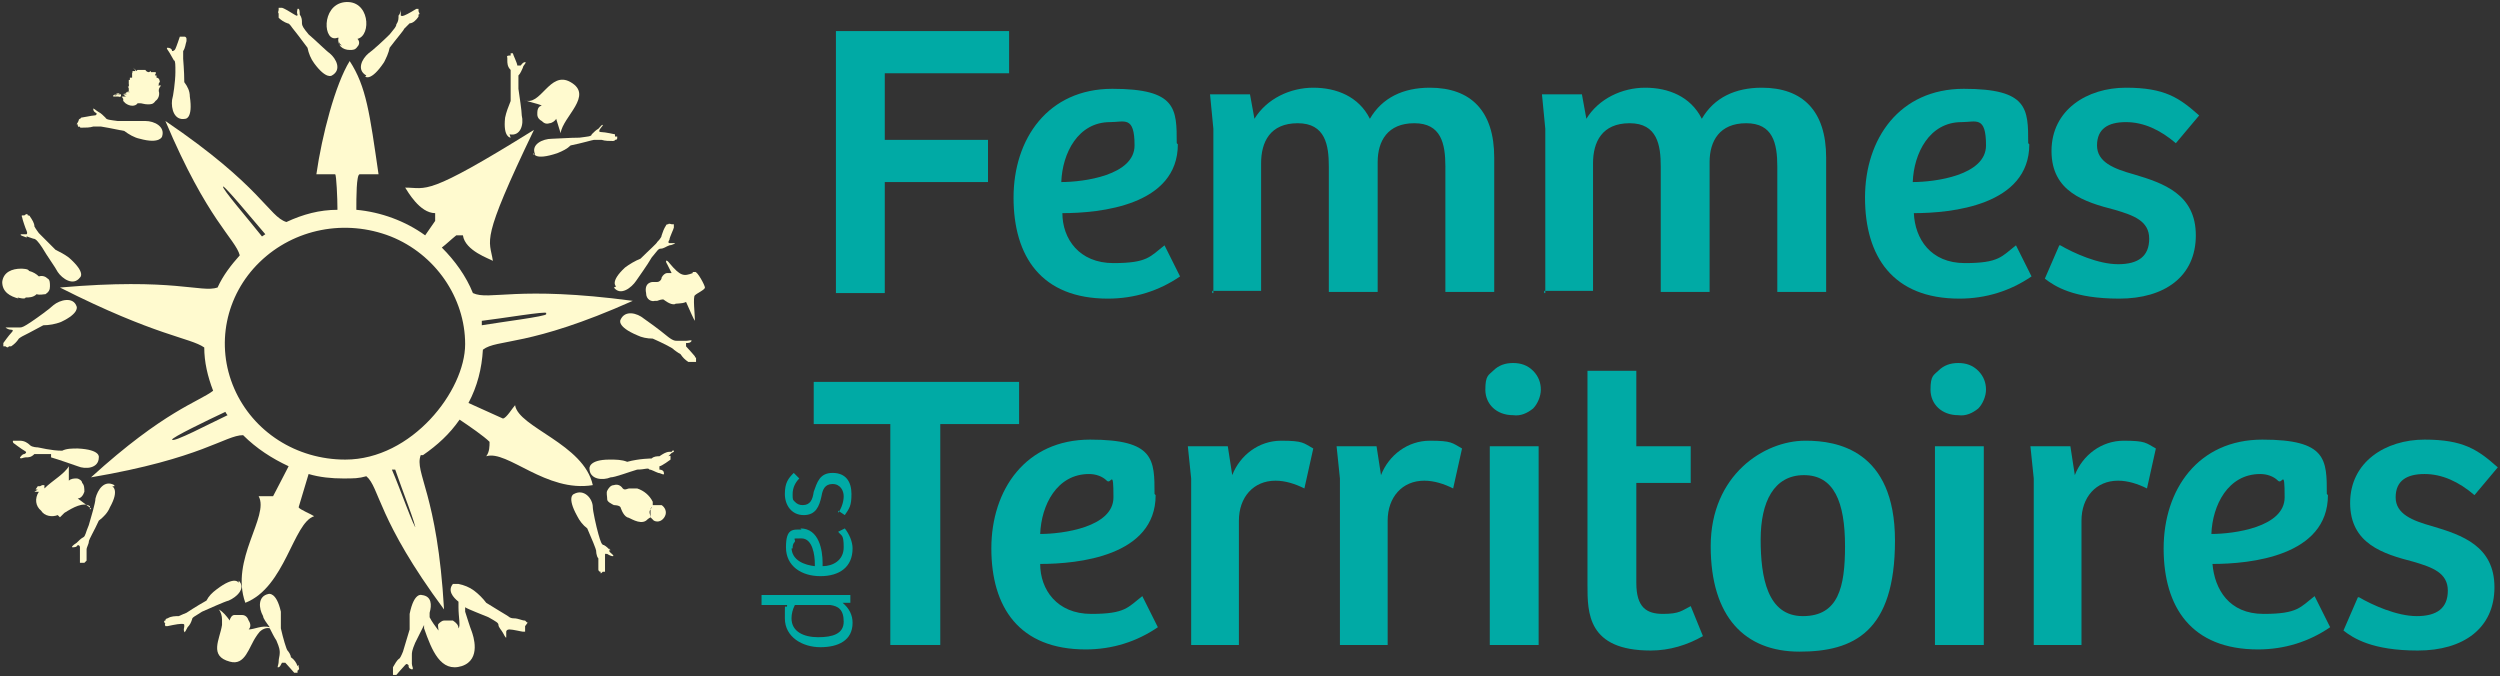 <svg xmlns="http://www.w3.org/2000/svg" id="Calque_1" viewBox="0 0 225.2 60.9"><rect x="0" y="0" width="225.2" height="60.9" fill="#333333" stroke="none"/><defs><style>      .st0 {        fill: #00aaa5;      }      .st1 {        fill: #fffacf;      }    </style></defs><g id="Calque_11" data-name="Calque_1"><g id="Symbols"><g id="HEADER-MOBILE_x2F_rvb"><g id="LOGO-f-eFichier-11-V3"><path id="Path" class="st1" d="M59.1,45.5h-.3v-.3c-.3-.6-.8-1-1.4-1.2h-.7c-.2,0-.4.2-.6,0h0c-.2-.3-.5-.4-.8-.3-.3,0-.5.3-.6.5s0,.5,0,.8c0,.2.4.4.6.5,0,0,.5,0,.6.2,0,0,.2.7.6.9.2,0,1.1.7,1.7.3,0,0,.2-.2.4-.3,0-.2-.2-.5,0-.7,0-.2.2-.3.4-.4-.2,0-.3.2-.4.4,0,.2,0,.5,0,.7h0q0,0,0,0c0,0,.2.2.3.3.4.2.8,0,1-.4s0-.8-.3-1h-.4Z"></path><path id="Shape" class="st1" d="M30.5,3.4h0c0,.3,0,.5.3.7-.3,0-.4-.4-.3-.7,0,.3,0,.6.2.8s.5.3.8.3.5,0,.7-.3c.2-.2.2-.5,0-.7h0c1.3-.3,1.1-3.6-1.2-3.3-2.1.3-1.9,3.7-.6,3.2ZM32.2,3.5h0c0,.2,0,.4-.2.6.2,0,.3-.3.2-.6ZM31.5,1.9h0l-.6.9.6-.9Z"></path><path id="Path-2" class="st1" d="M25.1,1.4v.2c.2.2.5.4.8.5.2,0,.4.4.5.5s.7.9,1.3,1.7c.1.5.3,1,.6,1.4,1.1,1.5,1.6,1.1,1.6,1.1.9-.5.4-1.5-.2-2-.3-.2-1.3-1.2-1.9-1.7h0c-.5-.6-.6-.8-.6-1,0-.3,0-.5-.2-.8,0-.2,0-.6-.2-.5,0,.1-.1.3,0,.5,0,.1,0,.2-.3,0s-1-.6-1.1-.6h-.3v.2s-.1.3,0,.3v.2Z"></path><path id="Path-3" class="st1" d="M32.9,6.9s.5.5,1.7-1.3c.2-.4.4-.8.5-1.3.6-.8,1.3-1.6,1.3-1.7,0,0,.4-.4.5-.5.3,0,.6-.3.8-.6,0,0,0-.1,0-.2.2,0,0-.2,0-.3v-.2c0,0-.2,0-.2,0h0s-.8.5-1.1.6-.2,0-.3,0v-.5c0-.1,0,.3-.2.5,0,.3,0,.5-.2.8,0,.2-.2.4-.6.9h0c-.6.6-1.6,1.5-1.9,1.7-.6.5-1.1,1.5-.2,2h0Z"></path><path id="Path-4" class="st1" d="M1.6,26.8s.7.2.7,0c.3,0,.7,0,1-.3h0c.3.1.6,0,.8,0,.3-.2.4-.4.4-.7s0-.6-.2-.7c-.2-.2-.5-.3-.8-.2h0c-.2-.2-.5-.4-.9-.5,0-.2-.7-.2-.7-.2-.8,0-1.6.3-1.7,1.2,0,.9.7,1.3,1.5,1.5h-.1Z"></path><path id="Path-5" class="st1" d="M2,30.3s1-.5,1.9-1c.5,0,1.1-.1,1.6-.3,1.7-.8,1.4-1.4,1.4-1.4-.3-.9-1.5-.6-2.1-.1-.3.3-1.4,1.1-2,1.5h0c-.6.4-.8.5-1,.5h-.8c-.2,0-.6,0-.5,0,.1.1.3.2.5.2s.2.1,0,.3-.7.9-.7.9H.3v.3h.2s.2.2.3,0h.2c.3-.2.5-.4.7-.7.1-.1.5-.3.6-.4l-.3.2Z"></path><path id="Path-6" class="st1" d="M2.2,21.2c.2.1.5.2.8.3.2,0,.4.2.8.8h0c.4.7,1.2,1.8,1.4,2.2.4.6,1.4,1.3,2,.5,0,0,.6-.4-1-1.8-.4-.3-.8-.5-1.2-.7-.7-.7-1.5-1.5-1.5-1.5,0,0-.3-.4-.4-.6,0-.3-.2-.6-.4-.9,0,0,0-.1-.2-.1,0-.2-.2-.1-.3,0h-.2c-.1,0,0,.2,0,.2h0c0,.1.3,1,.4,1.2s0,.3,0,.3h-.5c-.2.1.3.2.5.3v-.2Z"></path><path id="Path-7" class="st1" d="M8.2,45.8h.1-.1c-.4-.3-.8-.6-1.2-.9h0c.3,0,.5-.3.6-.6,0-.3,0-.6-.2-.8,0-.2-.3-.4-.5-.4s-.5,0-.7.2v-1.3c-.4.7-1.5,1.3-2.2,2h0v-.3h0,0c0,0-.2,0-.2,0h0c0,0-.2.1-.2.1h-.2c0,0-.2.3-.2.3h.2l-.3.2.2-.2h0l-.2.2h0s.2,0,.4,0h0c-.4.6-.3,1.3.2,1.7.3.5,1,.6,1.5.4l.2.2.4-.4h0c.8-.5,1.7-1,2.3-.6v.3Z"></path><path id="Path-8" class="st1" d="M10.3,43.7c-.9-.5-1.5.4-1.7,1.2,0,.4-.4,1.7-.6,2.4h0c-.3.7-.3,1-.5,1.1s-.4.3-.6.5c0,0-.5.3-.4.4.2,0,.4,0,.5-.2,0,0,.2,0,.2.2v1.2h0v.2h.2s.3,0,.2,0q0,0,.2-.2c0-.3,0-.6,0-1,0-.2.2-.5.2-.7s.5-1,.9-1.9c.4-.3.8-.7,1-1.2.9-1.6.2-1.9.2-1.9h.2Z"></path><path id="Path-9" class="st1" d="M4.6,41.2h0c.7.2,2.1.7,2.4.8.7.3,1.9.2,1.9-.8,0,0,.2-.7-1.9-.8-.5,0-1,0-1.4.2-1,0-2.1-.3-2.2-.3,0,0-.5,0-.7-.2-.2-.2-.5-.4-.9-.4h-.2c-.1,0-.2,0-.2,0h-.2c-.1,0,0,.2,0,.2h0c0,0,.8.6,1,.7s.2.2,0,.3c-.2,0-.3.2-.4.3,0,.2.3,0,.5,0,.3,0,.5,0,.8-.3.2,0,.4,0,1.1,0h.4Z"></path><path id="Path-10" class="st1" d="M24.4,57h0Z"></path><path id="Path-11" class="st1" d="M26.8,60c-.1-.3-.3-.6-.6-.8,0-.2-.2-.5-.3-.6s-.4-1.1-.6-2v-1.5c-.4-1.8-1.1-1.6-1.1-1.6-1,.2-.9,1.3-.5,2,0,.2.3.6.6,1-.7-.2-1.4.2-1.9.2h0c.2-.2.2-.5,0-.8-.1-.3-.3-.5-.6-.5-.2,0-.5,0-.7,0s-.4.3-.4.5c-.3-.4-.6-.8-1-1,.2.2.3.6.3.9v.5c-.2,1.3-1.2,2.8.7,3.3,1.4.4,1.7-1.3,2.4-2.3,0,0,.2-.3.3-.4.2-.2.6-.4.9-.3.2.4.4.8.6,1.1h0c.3.7.3.9.3,1.1,0,.3-.1.5-.1.8s-.2.6,0,.5c.1,0,.2-.2.3-.4,0,0,.1,0,.3,0,.2.2.7.8.8.9h.1s.1,0,.2,0v-.2c.1,0,.2-.2.1-.3v-.2h0Z"></path><path id="Path-12" class="st1" d="M21.5,52.5s-.3-.7-2,.6c-.4.3-.7.6-.9,1-.9.5-1.8,1.1-1.8,1.1,0,0-.5.2-.7.3-.3,0-.7,0-1,.2,0,0-.2,0-.2.2-.2,0-.1.2,0,.3,0,0-.1,0,0,.2h.2s.9-.2,1.2-.2.3,0,.3.2-.1.3,0,.5c0,.2.2-.2.3-.4.2-.2.3-.4.4-.7,0-.2.3-.3.9-.7h0c.7-.3,2-.9,2.4-1,.7-.3,1.6-1.1.9-1.8v.2Z"></path><path id="Shape-2" class="st1" d="M38.1,41c1.3-.9,2.4-1.9,3.3-3.2.9.6,2.2,1.5,2.7,2,0,.4,0,.9-.3,1.3,1.9-.6,5.4,3.3,9.6,2.6-.8-3.7-6.7-5.2-7-7.2-.2.2-.8,1.2-1.1,1.2l-3.1-1.4c.8-1.5,1.2-3.1,1.3-4.8,1.3-1,4.1-.2,13.5-4.4-10.5-1.4-12.9,0-14.4-.7-.6-1.5-1.6-2.9-2.8-4.1.4-.3.8-.7,1.3-1.1h.6c.2,1.4,2.4,2.1,2.7,2.3-.3-2-1.2-1.6,3.7-11.8-9.8,6.1-9.6,5.2-11.6,5.2h0c.2.3,1.3,2.3,2.7,2.3v.7l-.9,1.3c-1.8-1.3-4-2.1-6.2-2.3,0-1.1,0-3.2.3-3.2h1.7c-.8-5.5-1.1-7.9-2.6-10.2-1.3,2.1-2.5,6.7-3,10.2h1.7c.1.1.2,2.1.2,3.2-1.6,0-3.1.4-4.6,1.1-1.6-.5-2.2-3.2-10.9-9.1,3.8,9,6.3,10.6,6.7,12.1-.8.9-1.5,1.8-2,2.9-1.5.5-3.9-.9-14.2,0,8.7,4.4,11.7,4.5,13,5.4,0,1.3.3,2.6.8,3.9-1.3,1-4.4,1.8-11,7.8,10-1.7,12.1-3.8,13.7-3.8,1.2,1.2,2.6,2.1,4.1,2.8-.5,1-1.1,2.1-1.4,2.7h-1.3c1,1.8-2.6,5.7-1.2,9.6,3.6-1.4,4.3-7.2,6.2-7.8-.3-.2-1.3-.6-1.4-.8l.9-3c1,.3,2.1.4,3.1.4s1.4,0,2.1-.2c1.2,1,1,3.9,7,12-.6-10.5-2.7-12.3-2.1-13.9h.2ZM49.2,28.3c0,.2-4,.7-5.8,1v-.4c1.7-.2,5.9-.9,5.8-.7h0ZM20.1,16.8c.2,0,2.6,2.9,3.8,4.3l-.3.2c-1.1-1.4-3.7-4.4-3.5-4.5ZM15.5,39.6c0-.2,3.1-1.7,4.8-2.5,0,0,.1.2.2.3-1.7.8-4.9,2.5-5,2.2ZM31.1,41.4c-4.4,0-8.3-2.5-10-6.4-1.7-3.9-.8-8.4,2.3-11.4,3.1-3,7.7-3.9,11.8-2.3,4,1.6,6.7,5.5,6.7,9.7s-4.8,10.4-10.8,10.4ZM37.5,47.6c-.2,0-1.5-3.7-2.2-5.3h.3c.5,1.5,2,5.3,1.8,5.3h.1Z"></path><path id="Path-13" class="st1" d="M47.5,56.1q0,0-.2-.2c-.3,0-.6-.2-1-.2s-.5-.2-.7-.3c0,0-1-.6-1.8-1.1-.3-.4-.7-.8-1.1-1.1-.4-.3-.9-.5-1.4-.6h0c-.2,0-.4,0-.5,0-.5.6,0,1.2.5,1.6v.5c0,.9.2,1.7,0,1.9h0c0-.3-.2-.5-.5-.7-.3,0-.6,0-.8,0-.2,0-.4.2-.5.3s0,.4,0,.6c-.3-.4-.6-.8-.8-1.2v-.4c.2-.7.2-1.5-.7-1.6,0,0-.7-.3-1.1,1.7v1.4l-.6,2s-.2.5-.3.6c-.3.2-.4.5-.6.8v.2c0,0,0,.2,0,.3v.2h.3s.6-.7.8-.9.2,0,.3,0c0,.2,0,.3.3.4.2,0,0-.3,0-.5,0-.3,0-.5,0-.8,0-.2,0-.4.3-1.1h0l.8-1.6v.3c.7,2,1.5,4,3.4,3.4,1.8-.6,1-2.8.9-3.1-.2-.5-.4-1.2-.6-1.8v-.4c.3.2,1.4.6,2.1.9h0c.7.4.9.5.9.7,0,.2.3.5.4.7,0,0,.3.6.3.4v-.5c0,0,0-.2.3-.2s1.1.2,1.2.2h.2v-.2s0-.3,0-.3l.3-.4Z"></path><path id="Path-14" class="st1" d="M60.7,40.7c0,0,0-.3-.2,0h-.2c-.3,0-.6.2-.9.4-.2,0-.5,0-.7.2,0,0-1.1,0-2.2.3-.5-.2-1-.2-1.6-.2-1.9,0-1.8.8-1.8.8,0,1,1.2,1.1,1.9.8.4,0,1.7-.5,2.4-.7h0c.7,0,1-.2,1.1,0,.2,0,.5.2.8.3.2,0,.6.3.5,0,0-.2-.2-.3-.4-.3,0,0,0,0,0-.3.2,0,1-.6,1-.6h0c0,0,0-.2,0-.3s-.2,0-.2,0l.3-.3Z"></path><path id="Path-15" class="st1" d="M55,49.6c-.2-.2-.4-.4-.6-.5-.2,0-.3-.3-.5-1h0c-.2-.7-.5-2.1-.5-2.4,0-.8-.8-1.7-1.7-1.2,0,0-.7.2.3,2,.2.4.5.8.9,1.1.4.9.8,1.9.8,2,0,0,0,.5.2.7v1s0,.2.2.2c0,.2,0,.2.2,0,0,0,0,0,.2,0v-.2h0v-1.2c0-.3,0-.2.2-.2,0,0,.3.2.5.2s-.2-.3-.3-.4v-.3Z"></path><path id="Path-16" class="st1" d="M62.4,24.6c-.8.3-1.1.3-2.1-.9-.3-.4-.4-.2-.2.1l.4.8h-.4c-.2,0-.4.2-.5.4,0,.2-.2.4-.4.4h-.4s-.8,0-.6,1c0,.6.5.8.8.7h.2s.5-.2.6-.1c0,0,.6.5,1,.4,0-.1.6,0,1-.2.4.9.7,1.6.8,1.7,0-.5-.2-2.2,0-2.3.2-.2.9-.5.9-.7s-.7-1.5-.9-1.4h-.2Z"></path><path id="Path-17" class="st1" d="M55.3,25.9c.6.8,1.6,0,2-.6.2-.3,1-1.4,1.4-2.1h0c.5-.6.6-.8.8-.8.3,0,.5-.2.8-.3.2,0,.6-.2.5-.2h-.5c0,0-.2,0,0-.3,0-.2.4-1,.4-1.1h0v-.3h-.2s-.3-.1-.3,0c0,0-.2,0-.2.1-.2.3-.3.6-.4.9,0,.2-.3.5-.4.6,0,.1-.8.8-1.5,1.5-.5.2-1,.5-1.4.8-1.4,1.3-.8,1.7-.8,1.7h0Z"></path><path id="Path-18" class="st1" d="M62.6,32.1s-.6-.7-.8-.9q0-.2,0-.3c.2,0,.4,0,.5-.2,0-.1-.3,0-.5,0h-.8c-.2,0-.4,0-1-.5h0c-.6-.5-1.7-1.3-2-1.5-.6-.5-1.7-.8-2.1.1,0,0-.4.6,1.5,1.4.4.2.9.3,1.4.3.9.4,1.9.9,1.9,1,0,0,.4.3.6.4.2.3.4.5.7.7,0,0,0,0,.2,0,0,0,.2,0,.3,0h.2v-.4h-.1Z"></path><path id="Path-19" class="st1" d="M48.8,9.5h0s0,0-.2.1h0c-.2.2-.2.4-.2.7s.2.5.4.6c.2.2.4.3.7.2.2,0,.5-.2.6-.4l.4,1.3c.2-1.5,3-3.4.9-4.6-1.9-1.1-2.7,2.3-4.2,1.6.5.2,1.1.3,1.6.5h0Z"></path><path id="Path-20" class="st1" d="M48.6,9.6h0s0,0,0,0Z"></path><path id="Path-21" class="st1" d="M45.9,12.1c1,.2,1.3-.9,1.1-1.7,0-.4-.2-1.7-.3-2.4h0c0-.8,0-1,0-1.2.2-.2.3-.5.4-.7,0-.2.4-.5.2-.5s-.3.2-.4.3c0,0-.2,0-.3,0,0-.2-.4-1-.4-1.1h0s0,0-.2,0v.2c-.2,0-.4,0-.3.2,0,0,0,0,0,.2,0,.3,0,.6.3.9v2.8c-.2.5-.4,1-.5,1.5-.2,1.8.5,1.8.5,1.8h0Z"></path><path id="Path-22" class="st1" d="M48.1,13.8s0,.7,2.1,0c.5-.2.9-.4,1.2-.7,1-.2,2-.5,2.1-.5h.7c.3.1.7.1,1,.1,0,0,.2,0,.2-.1.2,0,.2-.1.2-.2,0,0,0,0,0-.1h-.2v-.2s-.9-.2-1.2-.2-.2-.1-.2-.2c0,0,.2-.3.3-.4,0-.2-.3.2-.4.3-.2.1-.4.3-.6.5,0,.2-.4.2-1.1.3h0c-.8,0-2.2.1-2.5.1-.8,0-1.9.5-1.5,1.4h-.2Z"></path><path id="Path-23" class="st1" d="M7,11.2c0,.1,0,.3.2.2,0,.1,0,.1.2.1.3,0,.7,0,1-.1h.7c.1,0,1.1.2,2.1.4.4.3.9.6,1.4.7,1.8.5,2-.2,2-.2.3-.9-.7-1.4-1.5-1.4h-2.5c-.7-.1-1-.1-1.1-.3-.2-.2-.4-.4-.6-.5-.2-.1-.5-.4-.5-.3,0,.2.1.3.3.4,0,.1,0,.2-.2.2s-1.1.2-1.2.2h0c0,.1-.2.1-.2.2h0c0,.1-.2.4-.2.4Z"></path><path id="Path-24" class="st1" d="M15.7,5.4c.1.2.1.4.1,1.1h0c0,.8-.2,2.2-.3,2.5-.1.8.2,1.9,1.2,1.7,0,0,.7,0,.4-2,0-.5-.2-.9-.5-1.3,0-1-.1-2-.1-2.1v-.7c.2-.3.2-.6.3-.9v-.2c0,0,0-.2-.2-.2,0,0,0,0-.1,0h-.2q0,0-.1,0s-.3.9-.4,1.1q-.1.2-.3.2c0-.2-.2-.3-.4-.3s.1.3.2.5c.1.2.3.5.4.7h0Z"></path><polygon id="Path-25" class="st1" points="10.1 7.8 10.1 7.8 10.1 7.8 10.1 7.8"></polygon><path id="Path-26" class="st1" d="M10.1,7.8h.3-.4c.1,0,0,0,0,0h0Z"></path><path id="Shape-3" class="st1" d="M10.2,8.6h0c.1-.1.4-.1.4-.1h-.3s.1,0,0,0h0s.2,0,0,.1c0,0-.2.1,0,0,.2,0,.3-.1.5-.2h0c-.1,0-.3,0-.4.1h.1s-.1,0,0,0h.4v.2h-.1c0,.1,0,0-.2,0h.2c.1,0,0,0,0,0h.2s0,.1.1.2v.2h0l.2.2h0c.4.3.9.3,1.1,0h.2c.2,0,.4.1.7.1s.5,0,.7-.3c.3-.2.4-.6.3-.9h0c0-.3.1-.3.2-.5h-.1c-.2,0,0,0-.2,0,.2,0,0-.2.2-.3h-.1.1c0,0,0-.4-.3-.4h0c-.1,0,0,0,0,0h0s0,0,.1,0h-.2.1c0-.2-.2,0,0-.2-.2,0,0,.2,0,.2h0v-.2h0s-.1,0,0,0h0s-.2,0,0,0c-.2,0,0,0-.2,0h.1c-.1,0,0-.2,0-.2v.2h0s.1-.3,0-.3h0q0,0,0,0h-.1q0,0-.1,0h-.1s0,0,0,0h-.2s0,0,.1,0h0c0-.2-.1,0-.2,0h0c0,0-.2,0-.3-.2h-.2c0,0,0,0,0,0h-.5c-.1,0,0,.2-.2,0h0c-.1-.2-.1,0-.2-.2,0,0,.2.2.2.3h-.1s-.1,0-.2,0c0,0,.1,0,0,.2v.2h0q0,0,0,0v.2c0,0-.2,0-.2,0h0v.2h-.1v.2h0v.2h-.1c.2,0,.1,0,.1.2h0s-.1,0,0,0c-.2,0,0,0,0,.2h0v.2s0,0,.1,0h-.3s.1,0,.3.1h-.4.2-.3.3-.3.2c0,.1-.2.1-.3.1h0s.3,0,.3.1h-.3.4-.4c.1.1.2.2.3.2h-1.2ZM11.3,6.1c0,0,0,0,0,0h0Z"></path><polygon id="Path-27" class="st1" points="11.2 9.8 11.2 9.8 11.2 9.8 11.2 9.8"></polygon><path id="Path-28" class="st1" d="M10.8,9.6h-.1.1Z"></path><path id="Path-29" class="st1" d="M10.6,9.5h0s-.1,0,0,0Z"></path><path id="Path-30" class="st1" d="M10,8.4h-.2s.1,0,0,0h.2Z"></path><path id="Path-31" class="st1" d="M11.1,6.1h0Z"></path><path id="Path-32" class="st1" d="M12.3,5.7h0s0,.2,0,0Z"></path><polygon id="Path-33" class="st0" points="90.9 2.8 90.9 6.6 79.7 6.6 79.7 12.6 89 12.6 89 16.4 79.7 16.4 79.7 26.4 75.3 26.4 75.3 2.8 90.9 2.8"></polygon><path id="Shape-4" class="st0" d="M106.1,13c0,5.5-7,6.2-10.4,6.2,0,2.3,1.5,4.5,4.6,4.5s3.3-.6,4.6-1.6l1.4,2.8c-1.9,1.3-4.1,2-6.5,2-6,0-8.5-3.8-8.5-9.1s3.1-9.8,8.9-9.8,5.8,1.8,5.8,4.9h0ZM100,11c-2.9,0-4.3,2.8-4.4,5.4,2,0,6.6-.6,6.6-3.3s-.9-2.1-2.2-2.1Z"></path><path id="Path-34" class="st0" d="M109.3,26.4v-14.8l-.3-3.1h3.6l.4,2.2c1.1-1.8,3.2-2.8,5.3-2.8s4.1.8,5.1,2.8c1.1-1.9,3-2.8,5.4-2.8,3.7,0,5.8,2.1,5.8,6.3v12.1h-4.4v-11.3c0-2.1-.4-3.9-2.8-3.9s-3.3,1.6-3.3,3.5v11.7h-4.4v-11.3c0-1.9-.3-3.9-2.8-3.9s-3.3,1.7-3.3,3.6v11.5h-4.4v.2Z"></path><path id="Path-35" class="st0" d="M139.2,26.4v-14.8l-.3-3.1h3.6l.4,2.2c1.1-1.8,3.2-2.8,5.3-2.8s4.1.8,5.1,2.8c1.1-1.9,3-2.8,5.4-2.8,3.7,0,5.8,2.1,5.8,6.3v12.1h-4.4v-11.3c0-2.1-.4-3.9-2.8-3.9s-3.3,1.6-3.3,3.5v11.7h-4.4v-11.3c0-1.9-.3-3.9-2.8-3.9s-3.3,1.7-3.3,3.6v11.5h-4.4v.2Z"></path><path id="Shape-5" class="st0" d="M182.8,13c0,5.5-7,6.2-10.4,6.2.1,2.3,1.5,4.5,4.6,4.5s3.3-.6,4.6-1.6l1.4,2.8c-1.9,1.3-4.1,2-6.5,2-6,0-8.5-3.8-8.5-9.1s3.1-9.8,8.9-9.8,5.8,1.8,5.8,4.9h0ZM176.7,11c-2.9,0-4.3,2.8-4.4,5.4,2,0,6.6-.6,6.6-3.3s-.9-2.1-2.2-2.1h0Z"></path><path id="Path-36" class="st0" d="M185.6,22.1c1.2.7,3.4,1.7,5.2,1.7s2.8-.7,2.8-2.3-1.4-2.1-3.1-2.6c-2.7-.7-5.7-1.6-5.7-5.3s3.2-5.7,6.7-5.7,4.8.9,6.6,2.5l-2.1,2.5c-1.4-1.2-2.9-1.9-4.5-1.9s-2.6.6-2.6,2.1,1.5,2.1,3.3,2.6c2.7.8,5.6,1.8,5.6,5.5s-2.8,5.7-6.9,5.7-5.8-1.1-6.7-1.8l1.3-3h0Z"></path><polygon id="Path-37" class="st0" points="91.8 34.4 91.8 38.2 84.7 38.2 84.7 58.1 80.2 58.1 80.2 38.2 73.3 38.2 73.3 34.4 91.8 34.4"></polygon><path id="Shape-6" class="st0" d="M104.1,44.6c0,5.5-7,6.2-10.4,6.2,0,2.3,1.5,4.5,4.6,4.5s3.3-.6,4.6-1.6l1.4,2.8c-1.9,1.3-4.1,2-6.5,2-6,0-8.5-3.8-8.5-9.1s3.1-9.8,8.9-9.8,5.8,1.8,5.8,4.9h0ZM98.1,42.7c-2.9,0-4.3,2.8-4.4,5.4,2,0,6.6-.6,6.6-3.3s-.2-1.1-.6-1.5-1-.6-1.6-.6Z"></path><path id="Path-38" class="st0" d="M111.7,58.1h-4.4v-15l-.3-2.9h3.6l.4,2.6c.7-1.8,2.4-3.1,4.4-3.1s2,.2,2.9.7l-.8,3.6c-.8-.4-1.7-.7-2.6-.7-2,0-3.3,1.5-3.3,3.6v11.2h.1Z"></path><path id="Path-39" class="st0" d="M125.1,58.1h-4.4v-15l-.3-2.9h3.6l.4,2.6c.7-1.8,2.4-3.1,4.4-3.1s2,.2,2.9.7l-.8,3.6c-.8-.4-1.7-.7-2.6-.7-2,0-3.3,1.5-3.3,3.6v11.2h.1Z"></path><path id="Shape-7" class="st0" d="M136.3,32.7c.7,0,1.3.2,1.8.7s.7,1.1.7,1.7-.3,1.3-.7,1.7c-.5.4-1.1.7-1.8.6-1.5,0-2.5-1-2.5-2.3s.3-1.3.7-1.7c.5-.5,1.1-.7,1.8-.7h0ZM134.2,58.1v-17.9h4.4v17.9h-4.4Z"></path><path id="Path-40" class="st0" d="M147.4,33.4v6.8h4.9v3.3h-4.9v9c0,2.2.9,2.8,2.4,2.8s1.7-.3,2.5-.7l1.1,2.7c-1.4.8-3,1.3-4.7,1.3-5.7,0-5.7-3.4-5.7-5.9v-19.3s4.4,0,4.4,0Z"></path><path id="Shape-8" class="st0" d="M162.7,39.7c2.7,0,8,.8,8,9s-3.7,10-8.6,10-8-3.1-8-9.5,4.8-9.5,8.5-9.5h.1ZM166.2,49.2c0-4-1-6.4-3.7-6.4s-3.9,2.4-3.9,5.8.6,6.9,3.8,6.9,3.8-2.6,3.8-6.3h0Z"></path><path id="Shape-9" class="st0" d="M176.4,32.7c.7,0,1.3.2,1.8.7s.7,1.1.7,1.7-.3,1.3-.7,1.7c-.5.4-1.1.7-1.8.6-1.5,0-2.5-1-2.5-2.3s.3-1.3.7-1.7c.5-.5,1.1-.7,1.8-.7ZM174.3,58.1v-17.9h4.4v17.9h-4.4Z"></path><path id="Path-41" class="st0" d="M187.6,58.1h-4.4v-15l-.3-2.9h3.6l.4,2.6c.7-1.8,2.4-3.1,4.4-3.1s2,.2,2.9.7l-.8,3.6c-.8-.4-1.7-.7-2.6-.7-2,0-3.3,1.5-3.3,3.6v11.2h.1Z"></path><path id="Shape-10" class="st0" d="M209.7,44.6c0,5.5-7,6.2-10.4,6.2.2,2.3,1.5,4.5,4.6,4.5s3.3-.6,4.6-1.6l1.4,2.8c-1.9,1.3-4.1,2-6.5,2-6,0-8.5-3.8-8.5-9.1s3.1-9.8,8.9-9.8,5.8,1.8,5.8,4.9h0ZM203.6,42.7c-2.9,0-4.3,2.8-4.4,5.4,2,0,6.6-.6,6.6-3.3s-.2-1.1-.6-1.5c-.4-.4-1-.6-1.6-.6Z"></path><path id="Path-42" class="st0" d="M212.5,53.8c1.2.7,3.4,1.7,5.2,1.7s2.8-.7,2.8-2.3-1.4-2.1-3.1-2.6c-2.7-.7-5.7-1.6-5.7-5.3s3.2-5.7,6.7-5.7,4.8.9,6.6,2.5l-2.1,2.5c-1.4-1.2-2.9-1.9-4.5-1.9s-2.6.6-2.6,2.1,1.5,2.1,3.3,2.6c2.7.8,5.6,1.8,5.6,5.5s-2.8,5.7-6.9,5.7-5.8-1.1-6.7-1.8l1.3-3h0Z"></path><path id="Shape-11" class="st0" d="M70.9,54.5h-2.3v-.9h8v.7h-.7c.6.5.9,1.1.9,1.8,0,1.6-1.3,2.2-2.9,2.2s-3.2-.9-3.2-2.6,0-.8.2-1.1h0ZM71.6,54.5c-.2.4-.3.8-.3,1.2,0,1.2,1.1,1.7,2.4,1.7s2.3-.3,2.3-1.4-.5-1.4-1.2-1.5h-3.2Z"></path><path id="Shape-12" class="st0" d="M72.1,47.6c1.7,0,2,2,2,3.1v.3c.9,0,1.9-.5,1.9-1.7s-.2-1-.5-1.4l.6-.3c.4.5.7,1.2.7,1.8,0,1.7-1.2,2.5-2.9,2.5s-3.1-.9-3.1-2.6.6-1.6,1.4-1.6h0ZM71.3,49.3c0,1.2,1.2,1.6,2.1,1.7v-.2c0-.8-.2-2.3-1.2-2.3s-.5,0-.6.3c-.2.2-.2.4-.2.6h-.1Z"></path><path id="Path-43" class="st0" d="M75.5,46.2c.3-.4.5-1,.5-1.5s-.3-1.1-1-1.1-.9.5-1,1.1c-.2.9-.5,1.7-1.6,1.7s-1.7-.9-1.7-1.9.3-1.4.8-1.9l.5.5c-.4.4-.6.9-.6,1.4s0,.5.2.7.4.3.7.3c.7,0,.9-.5,1-1.2.3-.8.5-1.7,1.7-1.7s1.7.8,1.7,1.9-.2,1.3-.6,1.9l-.6-.4v.2Z"></path></g></g></g></g></svg>